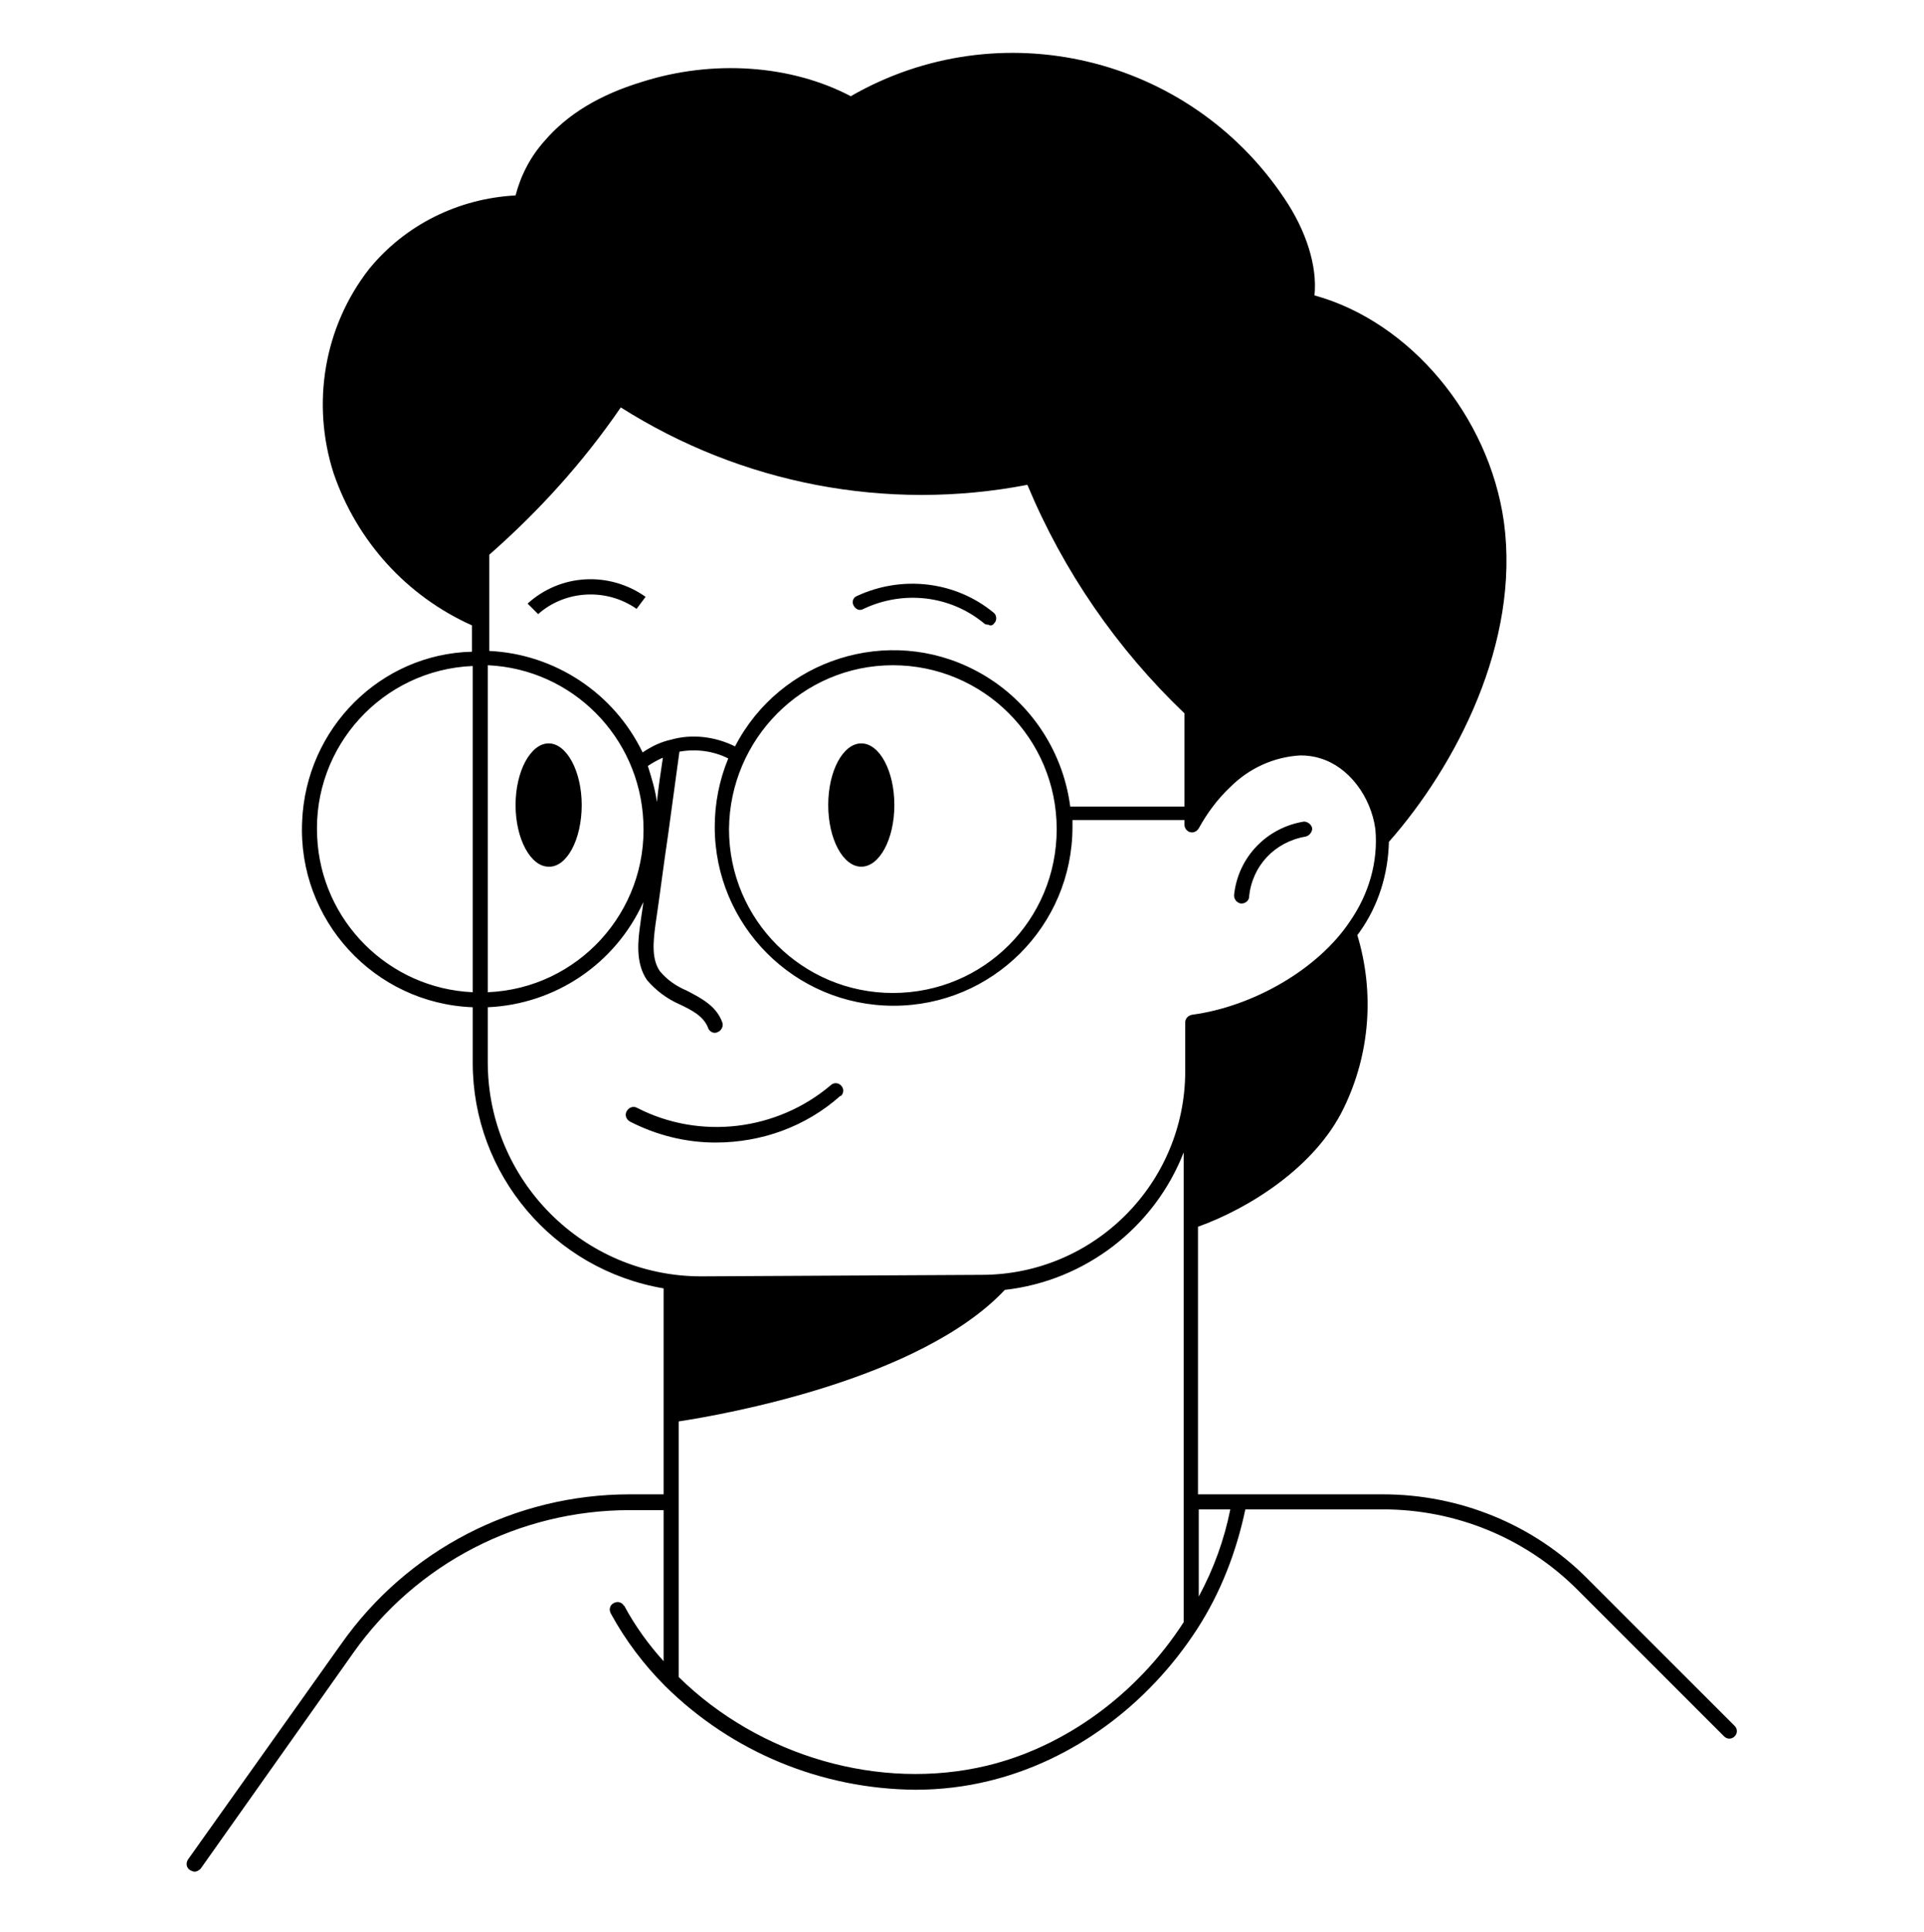 <?xml version="1.0" encoding="utf-8"?>
<!-- Generator: Adobe Illustrator 28.3.0, SVG Export Plug-In . SVG Version: 6.00 Build 0)  -->
<svg version="1.1" id="Layer_1" xmlns="http://www.w3.org/2000/svg" xmlns:xlink="http://www.w3.org/1999/xlink" x="0px" y="0px"
	 viewBox="0 0 256 257" style="enable-background:new 0 0 256 257;" xml:space="preserve">
<g>
	<path d="M164.2,119.1C164.2,119.1,164.2,119.1,164.2,119.1c0,0.6,0.4,1,0.9,1.1h0.1c0.5,0,1-0.4,1-0.9c0.4-4.1,3.4-7.3,7.5-8l0,0
		c0.5-0.1,0.9-0.6,0.9-1.1c-0.1-0.5-0.6-0.9-1.1-0.9C168.5,110.1,164.7,114.1,164.2,119.1z"/>
	<path d="M132.3,82.9c0.4-0.4,0.3-1.1-0.1-1.4c-5.1-4.2-12.2-5-18.2-2.2c-0.5,0.2-0.7,0.8-0.4,1.3s0.8,0.7,1.3,0.4
		c5.3-2.5,11.5-1.8,16,1.9c0.2,0.2,0.4,0.2,0.6,0.2C131.8,83.3,132.1,83.2,132.3,82.9z"/>
	<path d="M84.7,81l1.2-1.6c-4.8-3.4-11.3-3.1-15.7,0.9l1.4,1.4C75.2,78.5,80.7,78.2,84.7,81z"/>
	<path d="M84.8,147.4c-0.5-0.3-1.1-0.1-1.4,0.4c-0.3,0.5-0.1,1.1,0.4,1.4c3.5,1.8,7.4,2.8,11.4,2.8c6.1,0,12-2.1,16.6-6.2
		c0,0,0,0,0.1,0c0.4-0.4,0.4-1,0-1.4c-0.4-0.4-1-0.4-1.4,0C103.4,150.4,93.2,151.7,84.8,147.4L84.8,147.4z"/>
	<ellipse cx="114.6" cy="107.1" rx="4.4" ry="8.2"/>
	<path d="M77.4,107.1c0-4.5-2-8.2-4.4-8.2s-4.4,3.7-4.4,8.2s2,8.2,4.4,8.2C75.4,115.4,77.4,111.7,77.4,107.1z"/>
	<path d="M25.3,248.8c0.2,0.1,0.4,0.2,0.6,0.2c0.3,0,0.6-0.2,0.8-0.4L47,219.9c8.4-11.9,22.1-19,36.8-19h4.5V221
		c-2-2.2-3.8-4.7-5.2-7.3c0,0,0-0.1-0.1-0.1c-0.3-0.5-0.9-0.6-1.4-0.3c-0.5,0.3-0.6,0.9-0.3,1.4c1.9,3.5,4.4,6.8,7.2,9.6
		c8.9,8.8,20.8,13.7,33.3,13.8c3.3,0,6.7-0.4,9.9-1.2c11-2.7,21-10,27.6-20.2c3.1-4.8,5.2-10.2,6.4-15.9H184c9.7,0,19,3.8,25.9,10.7
		l19.5,19.5c0.4,0.4,1,0.4,1.4,0c0.4-0.4,0.4-1,0-1.4l-19.5-19.5c-7.2-7.3-17.1-11.3-27.3-11.3h-24.6v-35.6
		c6.7-2.4,15.6-7.9,19.4-15.8c3.5-7.2,4.1-15.4,1.8-23c0.1-0.1,0.2-0.3,0.3-0.4c2.5-3.5,3.8-7.7,3.9-12
		c8.9-10.1,17.5-26.5,15.3-42.6c-2-14.1-12.5-26.6-25.2-30.1c0.4-3.9-1.1-8.6-4-12.9c-12.7-19-37.9-25-57.7-13.6
		c-8-4.2-18.4-4.9-27.8-1.9c-5.6,1.7-9.9,4.3-12.9,7.8c-1.9,2.1-3.2,4.6-3.9,7.3c-7.6,0.4-14.7,3.9-19.5,9.8
		c-6,7.7-7.7,17.9-4.7,27.2c3.1,9,9.7,16.3,18.4,20.2v3.5C50.6,87,40.7,96.9,40.2,109.3c-0.6,13.1,9.6,24.2,22.7,24.7v7.4
		c0,14.8,10.7,27.5,25.4,30v27.4h-4.5c-15.3,0-29.6,7.4-38.4,19.9L25,247.4C24.7,247.9,24.8,248.5,25.3,248.8z M62.9,132
		c-11.2-0.5-20.2-9.5-20.7-20.7c-0.6-12,8.7-22.2,20.7-22.7V132z M159.5,200.8h4.2c-0.8,4-2.2,7.9-4.2,11.6V200.8z M64.9,88.5
		C76.1,89,85.1,98,85.6,109.3c0.6,12-8.7,22.2-20.7,22.7V88.5z M157.5,107.3h-15.1c-1-7.7-5.7-14.5-12.6-18.1
		c-11.6-6.1-26-1.5-32,10.1c-2.6-1.3-5.7-1.7-8.5-0.9c0,0,0,0,0,0c-1.4,0.3-2.6,0.9-3.8,1.7c-3.8-7.9-11.7-13.1-20.4-13.5V73.8
		c6.6-5.8,12.5-12.3,17.5-19.6c16.1,10.2,35.4,13.9,54.1,10.3c4.8,11.5,11.9,21.8,20.9,30.4V107.3z M88.2,100.8
		c-0.3,2-0.6,4-0.8,5.9c-0.2-1.6-0.7-3.2-1.2-4.8C86.8,101.5,87.5,101.1,88.2,100.8z M118.8,88.5C118.8,88.5,118.8,88.5,118.8,88.5
		c12,0,21.8,9.7,21.8,21.8s-9.7,21.8-21.8,21.8c-12,0-21.8-9.7-21.8-21.8C97.1,98.3,106.8,88.5,118.8,88.5z M90.3,223.1v-34
		c5.9-0.9,32.1-5.5,43.4-17.5c10.7-1.2,19.9-8.3,23.8-18.3v62.5c-6.2,9.6-15.8,16.6-26.2,19.1C117.1,238.3,101.1,233.7,90.3,223.1z
		 M93.3,169.8c-15.7,0-28.4-12.8-28.4-28.5V134c9-0.4,17-5.8,20.7-14c-0.1,1-0.3,2-0.4,2.9c-0.3,2.1-0.7,5.2,0.9,7.5
		c1.2,1.4,2.7,2.5,4.3,3.2c1.7,0.8,3.2,1.6,3.8,3.1c0.1,0.4,0.5,0.7,0.9,0.7c0.1,0,0.2,0,0.4-0.1c0.5-0.2,0.8-0.8,0.6-1.3
		c-0.8-2.2-2.8-3.2-4.7-4.2c-1.4-0.6-2.6-1.4-3.6-2.6c-1.1-1.6-0.9-3.8-0.6-6.1c0.6-4,1.1-8.1,1.7-12.1c0.5-3.7,1-7.3,1.5-11
		c2.2-0.4,4.5-0.1,6.5,0.9c-1.2,2.9-1.8,6-1.8,9.1c0,13.1,10.6,23.8,23.8,23.8c13.1,0,23.8-10.6,23.8-23.8c0-0.3,0-0.6,0-0.9h14.9
		v0.6c0,0.4,0.2,0.7,0.5,0.9c0.5,0.3,1.1,0.1,1.4-0.4c1.1-2,2.5-3.9,4.2-5.5c2.5-2.5,5.8-4,9.3-4.2c0.9,0,1.8,0.1,2.7,0.4
		c3.7,1.1,6.7,5,7.3,9.4c0.4,4.4-0.9,8.7-3.4,12.3c-4.2,6.3-12.8,11.3-21,12.4c-0.5,0.1-0.9,0.5-0.9,1v6.5
		c0,14.9-12.1,27.1-27.1,27.1L93.3,169.8L93.3,169.8z"/>
</g>
</svg>
